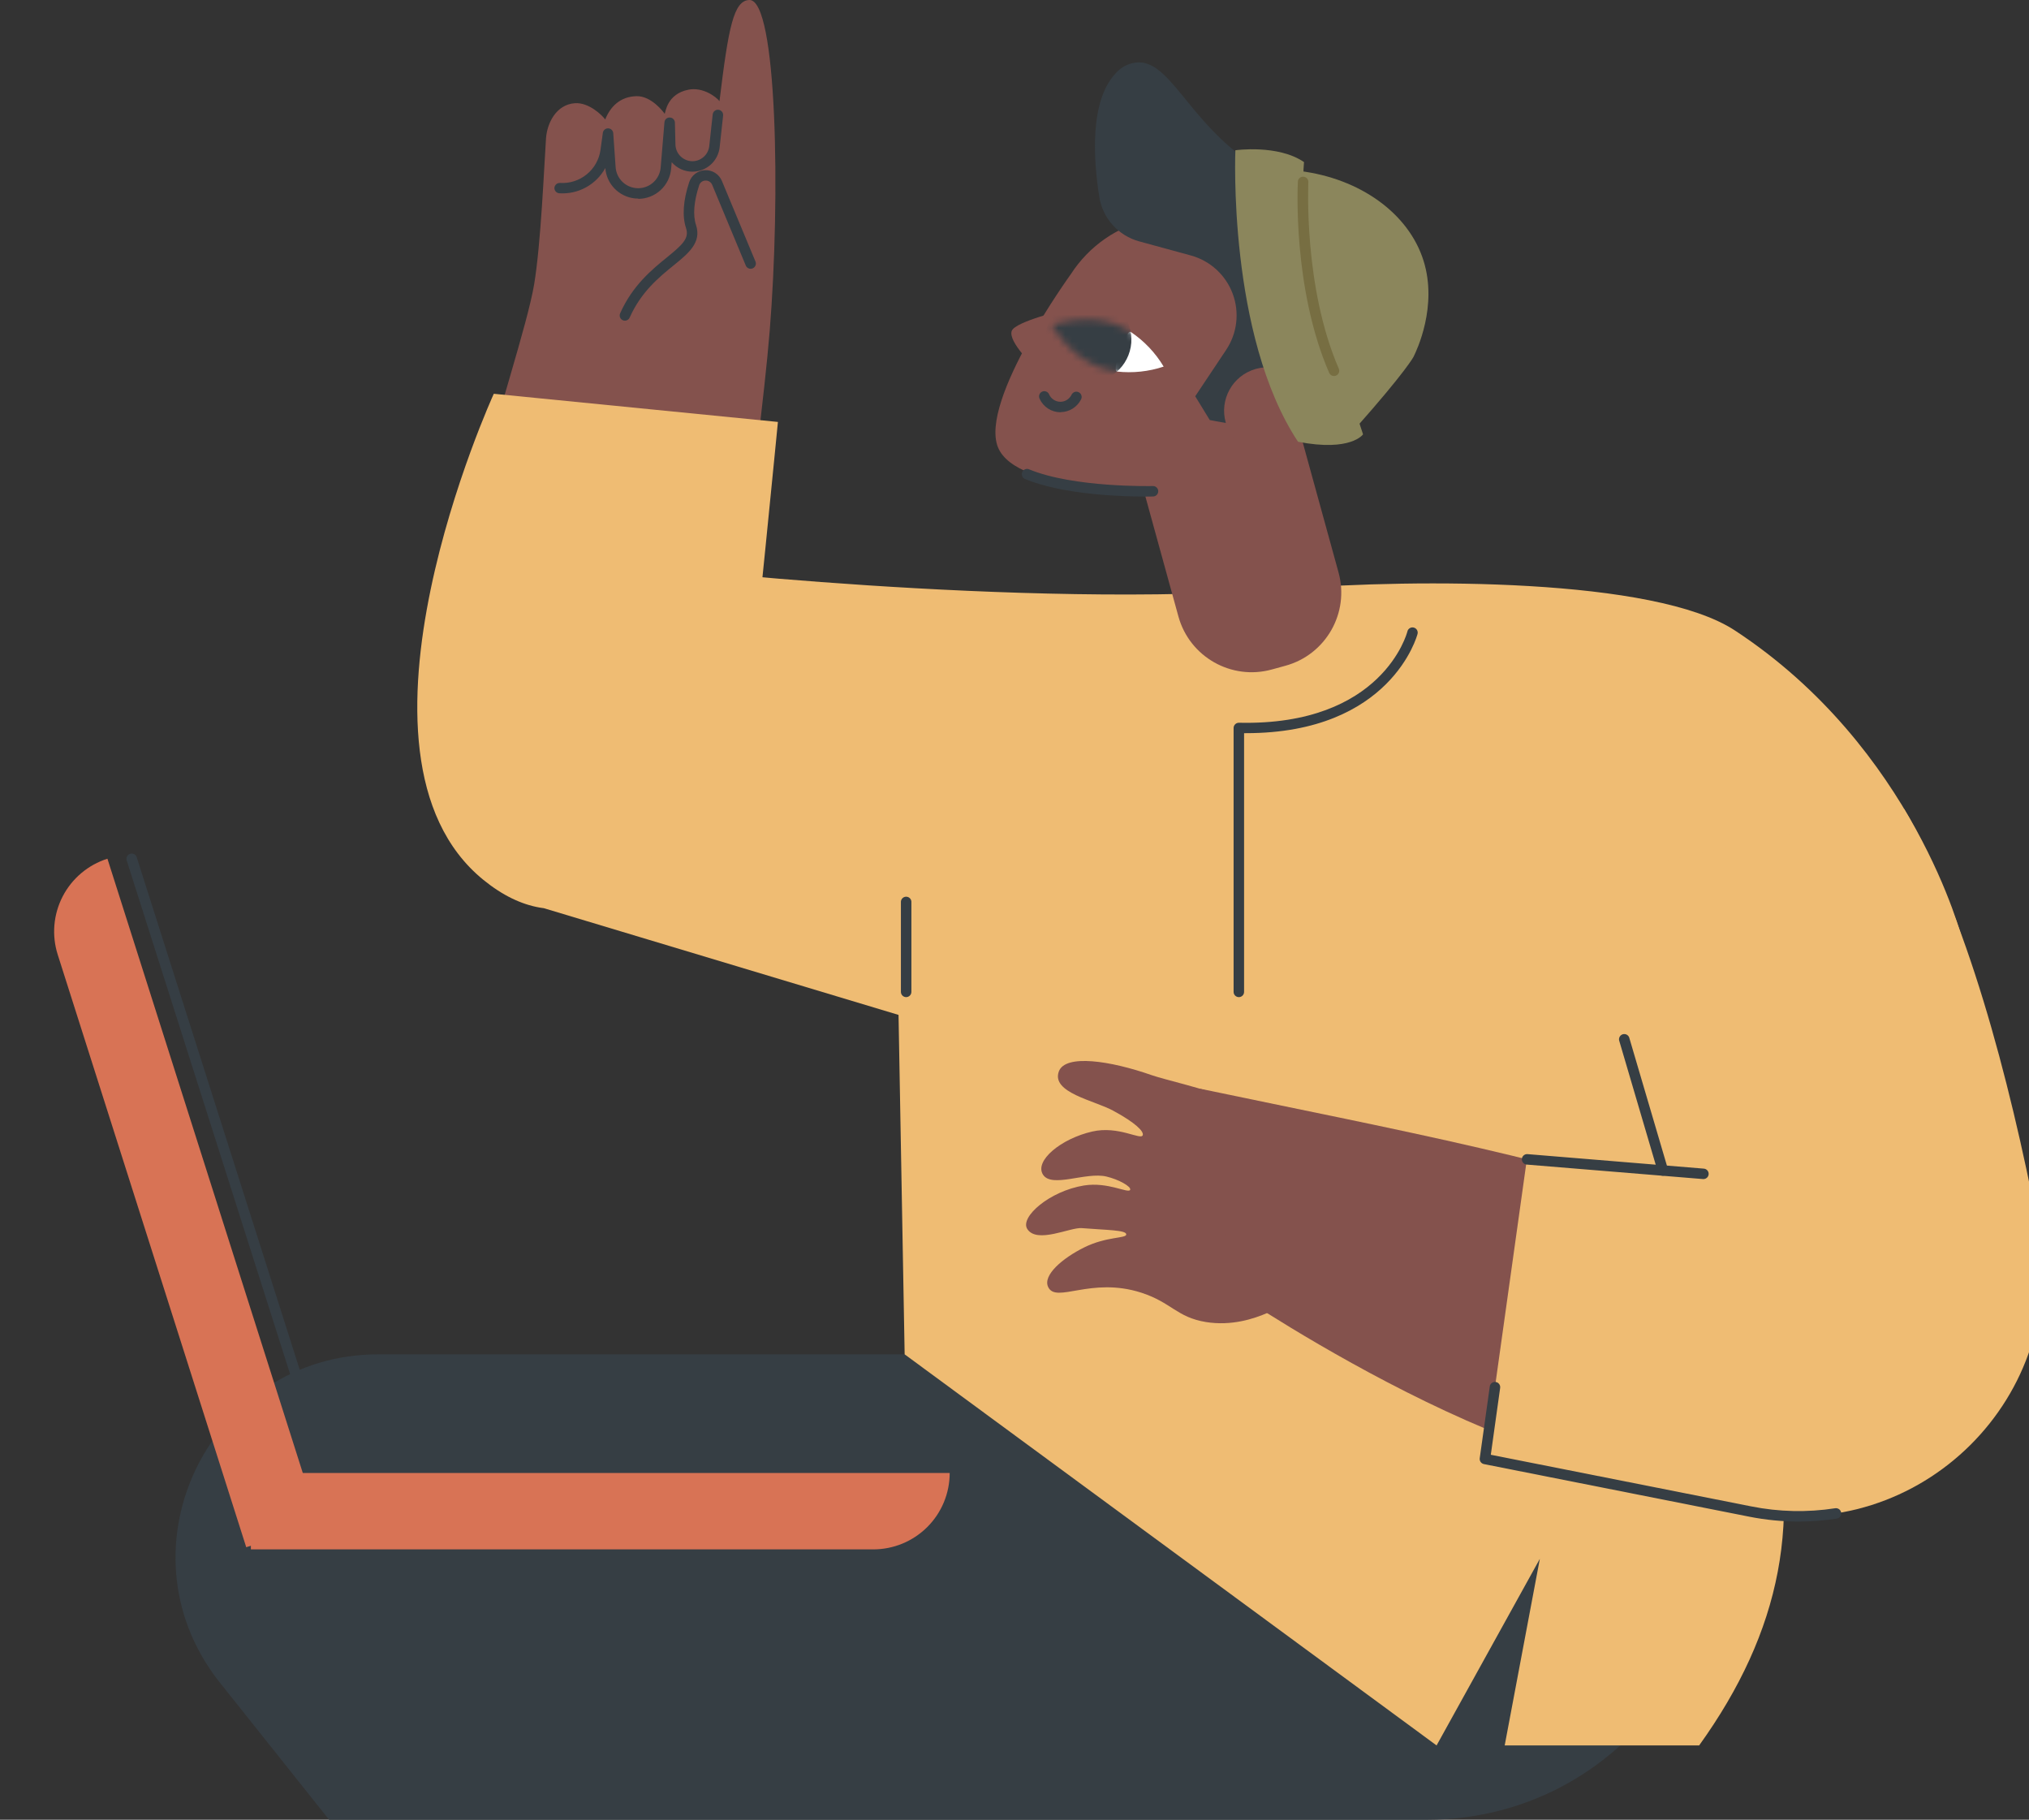 <svg xmlns="http://www.w3.org/2000/svg" width="300" height="269" viewBox="0 0 300 269" fill="none"><rect x="0" y="0" width="300" height="269" fill="#333333" stroke="none"/><g clip-path="url(#clip0_4865_148)"><g clip-path="url(#clip1_4865_148)"><path d="M210.942 269H48.659L32.225 248.373C17.064 228.705 31.107 200.201 55.962 200.201H246.225L250.244 209.635C262.23 237.774 241.556 269 210.942 269Z" fill="#363E44"></path><path d="M37.092 229.036H129.113C130.598 229.036 132.068 228.744 133.44 228.177C134.811 227.61 136.058 226.778 137.108 225.729C138.157 224.681 138.99 223.436 139.558 222.066C140.126 220.696 140.418 219.227 140.417 217.744H37.092V229.036Z" fill="#D87355"></path><path d="M36.407 228.716L8.535 141.12C8.085 139.707 7.919 138.219 8.045 136.742C8.171 135.264 8.587 133.826 9.269 132.509C9.951 131.192 10.887 130.022 12.022 129.067C13.157 128.111 14.469 127.388 15.884 126.938L47.176 225.306L36.407 228.716Z" fill="#D87355"></path><path d="M46.859 213.8C46.695 213.8 46.535 213.748 46.402 213.652C46.269 213.555 46.171 213.419 46.121 213.263L18.727 127.167C18.672 126.973 18.694 126.764 18.789 126.586C18.885 126.408 19.046 126.275 19.239 126.213C19.431 126.152 19.64 126.168 19.821 126.258C20.002 126.349 20.141 126.506 20.207 126.696L47.597 212.792C47.635 212.908 47.645 213.031 47.626 213.152C47.607 213.272 47.559 213.387 47.487 213.485C47.415 213.584 47.32 213.664 47.211 213.718C47.102 213.773 46.981 213.801 46.859 213.8Z" fill="#363E44"></path><path d="M74.559 128.02C74.559 128.02 95.81 139.859 138.772 144.878C186.386 150.427 139.961 101.001 139.961 101.001C139.961 101.001 105.535 87.546 88.131 80.712C73.244 74.868 74.559 128.02 74.559 128.02Z" fill="#E2A18D"></path><path d="M105.478 113.803C105.478 113.803 112.275 67.692 113.804 48.924C115.407 29.214 114.905 -0.123 110.798 -1.93153e-05C108.46 0.07 107.7 4.088 106.382 14.951C105.9 14.336 103.973 12.844 101.811 13.255C98.615 13.876 98.411 16.591 98.277 16.823C98.133 16.602 96.322 14.161 94.111 14.217C91.621 14.277 90.212 15.847 89.484 17.659C89.104 17.118 87.103 15.099 84.987 15.257C82.23 15.464 80.88 18.207 80.729 20.479C80.451 24.651 79.976 36.066 78.971 42.072C76.96 53.886 61.134 95.431 65.782 112.739C74.066 143.66 103.601 125.807 105.478 113.803Z" fill="#84524D"></path><path d="M92.392 47.407C92.263 47.405 92.137 47.372 92.025 47.31C91.912 47.248 91.817 47.159 91.747 47.051C91.677 46.943 91.636 46.82 91.626 46.692C91.615 46.564 91.637 46.435 91.689 46.318C93.535 42.17 96.46 39.792 98.601 38.054C100.869 36.21 101.938 35.244 101.439 33.741C100.848 31.946 101.006 29.649 101.906 26.917C102.073 26.419 102.388 25.984 102.809 25.669C103.23 25.355 103.737 25.176 104.262 25.157C104.788 25.139 105.306 25.281 105.748 25.564C106.191 25.848 106.536 26.26 106.738 26.745L111.681 38.612C111.728 38.707 111.755 38.811 111.761 38.917C111.766 39.023 111.75 39.129 111.713 39.229C111.676 39.328 111.618 39.419 111.545 39.495C111.471 39.572 111.382 39.632 111.284 39.673C111.186 39.714 111.081 39.734 110.975 39.733C110.868 39.732 110.764 39.709 110.667 39.665C110.57 39.622 110.483 39.559 110.411 39.48C110.339 39.402 110.285 39.31 110.25 39.209L105.303 27.328C105.224 27.13 105.084 26.963 104.905 26.849C104.725 26.735 104.514 26.68 104.301 26.692C104.092 26.697 103.89 26.767 103.724 26.893C103.558 27.019 103.436 27.195 103.376 27.395C102.592 29.776 102.43 31.799 102.909 33.253C103.763 35.848 101.822 37.425 99.575 39.251C97.445 40.979 94.797 43.136 93.102 46.943C93.042 47.081 92.943 47.198 92.817 47.281C92.69 47.363 92.543 47.407 92.392 47.407Z" fill="#363E44"></path><path d="M94.386 29.358C94.205 29.359 94.024 29.349 93.845 29.33C92.709 29.206 91.653 28.69 90.859 27.87C90.065 27.05 89.584 25.979 89.499 24.841C88.836 26.048 87.842 27.041 86.634 27.701C85.425 28.362 84.052 28.664 82.678 28.571C82.476 28.552 82.289 28.456 82.158 28.301C82.027 28.147 81.961 27.948 81.974 27.746C81.996 27.544 82.094 27.359 82.248 27.229C82.403 27.098 82.602 27.031 82.804 27.043C84.228 27.132 85.633 26.683 86.741 25.784C87.848 24.885 88.577 23.604 88.781 22.193L89.133 19.65C89.157 19.459 89.251 19.283 89.398 19.158C89.546 19.032 89.734 18.966 89.927 18.973C90.12 18.98 90.304 19.058 90.442 19.193C90.58 19.328 90.662 19.51 90.673 19.703L91.025 24.732C91.087 25.569 91.462 26.352 92.076 26.924C92.691 27.497 93.498 27.818 94.338 27.822C95.178 27.826 95.989 27.515 96.609 26.948C97.229 26.382 97.613 25.604 97.684 24.767L98.243 18.073C98.257 17.875 98.348 17.691 98.496 17.559C98.645 17.428 98.84 17.36 99.038 17.371C99.236 17.377 99.424 17.459 99.564 17.599C99.704 17.739 99.785 17.928 99.79 18.126L99.868 21.371C99.884 22.027 100.155 22.65 100.624 23.109C101.093 23.568 101.722 23.826 102.378 23.83C102.996 23.828 103.591 23.599 104.051 23.186C104.51 22.773 104.801 22.206 104.867 21.593L105.377 16.911C105.388 16.81 105.419 16.712 105.468 16.623C105.517 16.534 105.583 16.455 105.662 16.392C105.742 16.328 105.833 16.281 105.93 16.252C106.028 16.224 106.13 16.215 106.232 16.226C106.333 16.237 106.431 16.268 106.52 16.317C106.609 16.366 106.688 16.432 106.751 16.511C106.815 16.59 106.862 16.681 106.891 16.779C106.919 16.876 106.928 16.978 106.917 17.079L106.407 21.761C106.299 22.753 105.829 23.671 105.086 24.338C104.343 25.005 103.38 25.376 102.381 25.379C101.799 25.378 101.223 25.252 100.694 25.01C100.164 24.767 99.693 24.414 99.312 23.974L99.235 24.915C99.133 26.135 98.578 27.272 97.677 28.102C96.777 28.931 95.597 29.394 94.372 29.396L94.386 29.358Z" fill="#363E44"></path><path d="M95.655 83.662C95.655 83.662 150.835 90.159 190.669 87.034C209.413 85.566 244.619 85.404 256.485 93.18C283.017 110.558 290.144 138.901 290.144 138.901L244.038 147.33L261.01 204.402C266.9 224.203 263.289 241.233 251.229 258.018H222.478L227.675 230.433L212.408 258.018L133.758 200.205L132.854 150.027L80.438 134.261L95.655 83.662Z" fill="#EFBC73"></path><path d="M133.982 147.4C133.776 147.4 133.578 147.318 133.433 147.173C133.287 147.027 133.205 146.83 133.205 146.624V133.278C133.218 133.081 133.306 132.897 133.45 132.763C133.594 132.629 133.783 132.554 133.98 132.554C134.177 132.554 134.367 132.629 134.511 132.763C134.655 132.897 134.742 133.081 134.756 133.278V146.624C134.756 146.829 134.674 147.026 134.529 147.171C134.384 147.317 134.188 147.399 133.982 147.4Z" fill="#363E44"></path><path d="M111.033 100.921C111.445 99.003 115.02 62.372 115.02 62.372L73.011 58.21C73.011 58.21 48.62 111.464 71.464 130.061C94.308 148.657 111.033 100.921 111.033 100.921Z" fill="#EFBC73"></path><path d="M170.24 158.92C174.227 160.325 191.723 163.461 194.149 171.367C196.611 179.332 193.066 187.807 187.581 194.044H187.476C185.366 194.972 182.072 196.036 178.299 195.428C173.999 194.726 173.197 192.534 168.771 191.098C161.296 188.674 156.137 192.759 154.97 190.237C154.165 188.506 157.08 185.995 160.315 184.393C163.644 182.749 166.499 183.094 166.524 182.483C166.552 181.815 163.609 181.843 159.945 181.545C158.24 181.404 153.342 183.894 151.897 181.689C150.744 179.933 155.181 176.069 160.262 175.244C163.852 174.665 166.882 176.501 167.104 175.876C167.273 175.409 165.441 174.359 163.588 173.92C160.543 173.2 155.501 175.676 154.211 173.635C152.92 171.595 156.883 168.315 161.503 167.265C165.399 166.379 168.679 168.589 168.96 167.812C169.161 167.268 167.906 165.976 164.565 164.174C161.788 162.667 155.424 161.522 156.552 158.393C157.509 155.773 164.224 156.816 170.24 158.92Z" fill="#84524D"></path><path d="M255.923 180.372C264.685 183.554 270.515 192.057 269.913 201.311C269.523 207.376 266.355 213.554 256.739 217.052C233.322 225.566 182.551 190.999 182.551 190.999L177.393 160.929C207.198 167.173 231.8 171.616 255.923 180.372Z" fill="#84524D"></path><path d="M225.755 171.374L219.553 215.669L258.771 223.437C283.952 228.428 306.198 206.351 301.315 181.169C297.046 159.137 290.679 135.058 281.554 119.609L233.188 130.001L245.846 173.028L225.755 171.374Z" fill="#EFBC73"></path><path d="M245.866 173.804C245.699 173.803 245.536 173.748 245.402 173.648C245.269 173.547 245.171 173.406 245.124 173.246L239.4 153.806C239.356 153.614 239.388 153.412 239.488 153.242C239.587 153.072 239.748 152.946 239.938 152.89C240.127 152.834 240.331 152.852 240.507 152.941C240.683 153.03 240.819 153.182 240.887 153.367L246.611 172.81C246.668 173.007 246.645 173.219 246.547 173.399C246.449 173.579 246.284 173.713 246.088 173.772C246.016 173.793 245.941 173.804 245.866 173.804Z" fill="#363E44"></path><path d="M265.94 224.923C263.482 224.92 261.03 224.678 258.62 224.199L219.405 216.427C219.211 216.389 219.039 216.277 218.924 216.116C218.808 215.955 218.759 215.756 218.787 215.56L220.274 204.95C220.287 204.849 220.32 204.751 220.371 204.663C220.422 204.575 220.49 204.498 220.571 204.437C220.652 204.375 220.745 204.33 220.844 204.305C220.942 204.28 221.045 204.274 221.146 204.289C221.247 204.303 221.344 204.337 221.432 204.388C221.52 204.44 221.597 204.508 221.658 204.589C221.72 204.671 221.765 204.763 221.79 204.862C221.816 204.96 221.821 205.063 221.807 205.164L220.425 215.05L258.922 222.679C263.014 223.5 267.219 223.594 271.344 222.956C271.445 222.94 271.547 222.945 271.646 222.969C271.745 222.992 271.838 223.036 271.92 223.095C272.002 223.155 272.072 223.231 272.125 223.317C272.177 223.404 272.213 223.5 272.229 223.601C272.244 223.701 272.24 223.803 272.216 223.902C272.192 224.001 272.149 224.094 272.089 224.176C272.029 224.258 271.954 224.327 271.867 224.38C271.78 224.433 271.684 224.468 271.583 224.484C269.716 224.776 267.83 224.923 265.94 224.923Z" fill="#363E44"></path><path d="M251.83 174.292H251.763L225.691 172.15C225.494 172.124 225.313 172.023 225.188 171.868C225.063 171.713 225.002 171.516 225.018 171.317C225.034 171.118 225.127 170.934 225.275 170.801C225.424 170.668 225.619 170.598 225.818 170.605L251.893 172.75C251.995 172.755 252.094 172.779 252.187 172.821C252.279 172.864 252.362 172.924 252.431 172.999C252.5 173.074 252.553 173.161 252.588 173.257C252.623 173.352 252.639 173.453 252.635 173.555C252.631 173.656 252.607 173.756 252.564 173.848C252.521 173.94 252.461 174.023 252.386 174.092C252.311 174.161 252.223 174.214 252.128 174.249C252.033 174.284 251.931 174.3 251.83 174.296V174.292Z" fill="#363E44"></path><path d="M183.172 147.4C182.966 147.4 182.768 147.318 182.622 147.173C182.476 147.027 182.395 146.83 182.395 146.624V107.611C182.395 107.508 182.417 107.406 182.457 107.312C182.498 107.217 182.557 107.131 182.631 107.059C182.704 106.988 182.792 106.931 182.888 106.893C182.984 106.855 183.086 106.837 183.189 106.839C204.444 107.323 208.048 93.514 208.083 93.377C208.102 93.274 208.141 93.176 208.199 93.089C208.257 93.002 208.332 92.928 208.42 92.871C208.507 92.814 208.606 92.775 208.709 92.756C208.812 92.738 208.917 92.741 209.019 92.765C209.121 92.789 209.217 92.833 209.301 92.895C209.386 92.957 209.456 93.035 209.51 93.125C209.563 93.215 209.597 93.315 209.61 93.418C209.624 93.522 209.616 93.627 209.588 93.728C209.549 93.875 205.72 108.38 184.233 108.38H183.945V146.606C183.948 146.709 183.93 146.812 183.892 146.908C183.855 147.005 183.798 147.092 183.726 147.166C183.654 147.24 183.568 147.299 183.473 147.339C183.377 147.379 183.275 147.4 183.172 147.4Z" fill="#363E44"></path><path d="M188.042 98.968L190.063 98.413C196.043 96.77 199.557 90.595 197.912 84.622L187.441 46.597C185.796 40.623 179.615 37.113 173.634 38.756L171.614 39.311C165.634 40.954 162.119 47.129 163.764 53.102L174.236 91.127C175.881 97.101 182.062 100.611 188.042 98.968Z" fill="#84524D"></path><path d="M147.551 66.105C150.265 72.883 170.637 72.35 170.637 72.35L189.645 60.654C190.97 58.602 191.877 56.309 192.315 53.906C192.753 51.504 192.713 49.038 192.197 46.651C191.68 44.264 190.699 42.002 189.308 39.994C187.916 37.986 186.143 36.271 184.088 34.947C182.033 33.624 179.738 32.718 177.332 32.28C174.927 31.843 172.459 31.883 170.069 32.399C167.679 32.914 165.415 33.895 163.404 35.284C161.394 36.674 159.677 38.446 158.352 40.498C158.352 40.498 144.788 59.2 147.551 66.105Z" fill="#84524D"></path><path d="M157.501 45.766C157.501 45.766 150.149 47.523 149.601 48.896C148.947 50.522 153.264 54.554 153.264 54.554C153.264 54.554 157.396 45.703 157.501 45.766Z" fill="#84524D"></path><path d="M172.054 54.192C170.83 52.145 169.167 50.394 167.185 49.064C166.513 48.632 164.316 54.817 165.149 54.922C167.477 55.181 169.833 54.932 172.054 54.192Z" fill="white"></path><mask id="mask0_4865_148" style="mask-type:luminance" maskUnits="userSpaceOnUse" x="155" y="47" width="18" height="9"><path d="M172.055 54.192C172.055 54.192 169.538 49.626 164.978 47.951C160.417 46.276 155.537 48.07 155.537 48.07C155.537 48.07 158.051 52.636 162.615 54.311C167.179 55.987 172.055 54.192 172.055 54.192Z" fill="white"></path></mask><g mask="url(#mask0_4865_148)"><path d="M167.14 48.84C166.874 47.612 166.249 46.49 165.345 45.617C164.441 44.743 163.298 44.157 162.06 43.932C160.823 43.708 159.547 43.854 158.393 44.354C157.239 44.854 156.259 45.684 155.577 46.74C154.896 47.796 154.543 49.03 154.563 50.286C154.584 51.542 154.977 52.764 155.692 53.798C156.408 54.831 157.414 55.629 158.583 56.091C159.753 56.553 161.033 56.659 162.263 56.394C163.08 56.219 163.855 55.884 164.542 55.409C165.23 54.934 165.817 54.329 166.27 53.627C166.723 52.925 167.033 52.141 167.182 51.32C167.331 50.498 167.317 49.655 167.14 48.84Z" fill="#363E44"></path></g><path d="M156.799 60.942C156.148 60.941 155.511 60.752 154.964 60.399C154.417 60.046 153.984 59.543 153.715 58.951C153.667 58.858 153.638 58.756 153.631 58.652C153.623 58.547 153.637 58.442 153.672 58.343C153.706 58.245 153.76 58.154 153.831 58.076C153.901 57.999 153.987 57.937 154.082 57.893C154.178 57.85 154.281 57.826 154.386 57.824C154.49 57.822 154.594 57.841 154.692 57.88C154.789 57.919 154.877 57.977 154.951 58.052C155.025 58.126 155.083 58.214 155.122 58.312C155.268 58.633 155.503 58.905 155.8 59.097C156.097 59.289 156.442 59.392 156.795 59.393C157.141 59.389 157.479 59.288 157.77 59.101C158.061 58.915 158.295 58.651 158.444 58.34C158.535 58.154 158.695 58.011 158.891 57.943C159.087 57.875 159.302 57.888 159.488 57.978C159.675 58.068 159.818 58.229 159.886 58.425C159.954 58.62 159.941 58.835 159.851 59.021C159.57 59.588 159.139 60.065 158.603 60.401C158.067 60.737 157.449 60.919 156.816 60.925L156.799 60.942Z" fill="#363E44"></path><path d="M169.35 73.407C166.186 73.407 157.231 73.178 151.51 70.787C151.333 70.699 151.196 70.548 151.127 70.363C151.058 70.178 151.062 69.974 151.138 69.792C151.214 69.61 151.357 69.464 151.537 69.383C151.717 69.302 151.921 69.293 152.108 69.357C158.707 72.118 170.342 71.851 170.458 71.847C170.559 71.845 170.661 71.862 170.755 71.898C170.85 71.934 170.937 71.989 171.011 72.059C171.085 72.129 171.144 72.212 171.186 72.305C171.227 72.398 171.25 72.498 171.253 72.599C171.255 72.7 171.238 72.802 171.202 72.896C171.165 72.991 171.111 73.078 171.041 73.151C170.971 73.225 170.887 73.284 170.794 73.326C170.702 73.367 170.602 73.39 170.5 73.393C170.405 73.396 169.987 73.407 169.35 73.407Z" fill="#363E44"></path><path d="M168.433 35.68C166.924 35.268 165.566 34.431 164.521 33.269C163.476 32.107 162.788 30.668 162.54 29.126C161.647 23.507 161.081 14.811 165.054 10.736C165.693 10.031 166.534 9.541 167.463 9.332C172.863 8.043 175.462 18.066 185.521 24.469C195.211 30.64 203.664 28.251 206.371 34.696C207.563 37.53 206.899 40.379 206.765 41.078C204.986 50.286 196.368 52.457 196.368 52.457C196.368 52.457 202.127 51.523 202.345 59.235C202.563 66.948 178.872 62.091 178.872 62.091L176.72 58.579L181.291 51.726C182.1 50.517 182.61 49.132 182.778 47.687C182.946 46.242 182.769 44.778 182.26 43.415C181.751 42.052 180.926 40.829 179.852 39.847C178.777 38.865 177.485 38.151 176.081 37.766L168.433 35.68Z" fill="#363E44"></path><path d="M189.792 66.68C193.09 65.369 194.699 61.636 193.388 58.343C192.076 55.049 188.339 53.441 185.041 54.751C181.744 56.062 180.134 59.794 181.446 63.088C182.758 66.382 186.495 67.99 189.792 66.68Z" fill="#84524D"></path><path d="M182.659 22.211C182.659 22.211 181.484 49.514 191.92 65.301C199.764 66.825 201.536 64.205 201.536 64.205C201.536 64.205 191.691 34.953 192.806 23.96C188.96 21.322 182.659 22.211 182.659 22.211Z" fill="#8B865C"></path><path d="M192.222 25.284C201.012 26.376 208.252 31.483 210.47 38.514C212.601 45.278 209.458 51.821 209.004 52.738C209.004 52.738 207.949 54.821 200.4 63.331C200.4 63.331 188.973 35.62 192.222 25.284Z" fill="#8B865C"></path><path d="M197.23 55.586C197.08 55.584 196.934 55.539 196.809 55.456C196.684 55.374 196.586 55.257 196.527 55.119C191.133 42.7 191.864 27.496 191.899 26.854C191.903 26.752 191.927 26.651 191.97 26.558C192.014 26.466 192.075 26.383 192.151 26.315C192.228 26.247 192.317 26.194 192.414 26.162C192.511 26.129 192.613 26.116 192.715 26.123C192.817 26.128 192.916 26.153 193.008 26.197C193.1 26.24 193.182 26.301 193.25 26.377C193.318 26.452 193.37 26.54 193.404 26.636C193.438 26.732 193.452 26.833 193.446 26.934C193.446 27.089 192.705 42.423 197.951 54.501C198.032 54.69 198.035 54.903 197.959 55.094C197.883 55.285 197.735 55.438 197.546 55.52C197.447 55.565 197.339 55.588 197.23 55.586Z" fill="#776E42"></path></g></g><defs><clipPath id="clip0_4865_148"><rect width="300" height="269" fill="white"></rect></clipPath><clipPath id="clip1_4865_148"><rect width="294" height="269" fill="white" transform="translate(8)"></rect></clipPath></defs></svg>